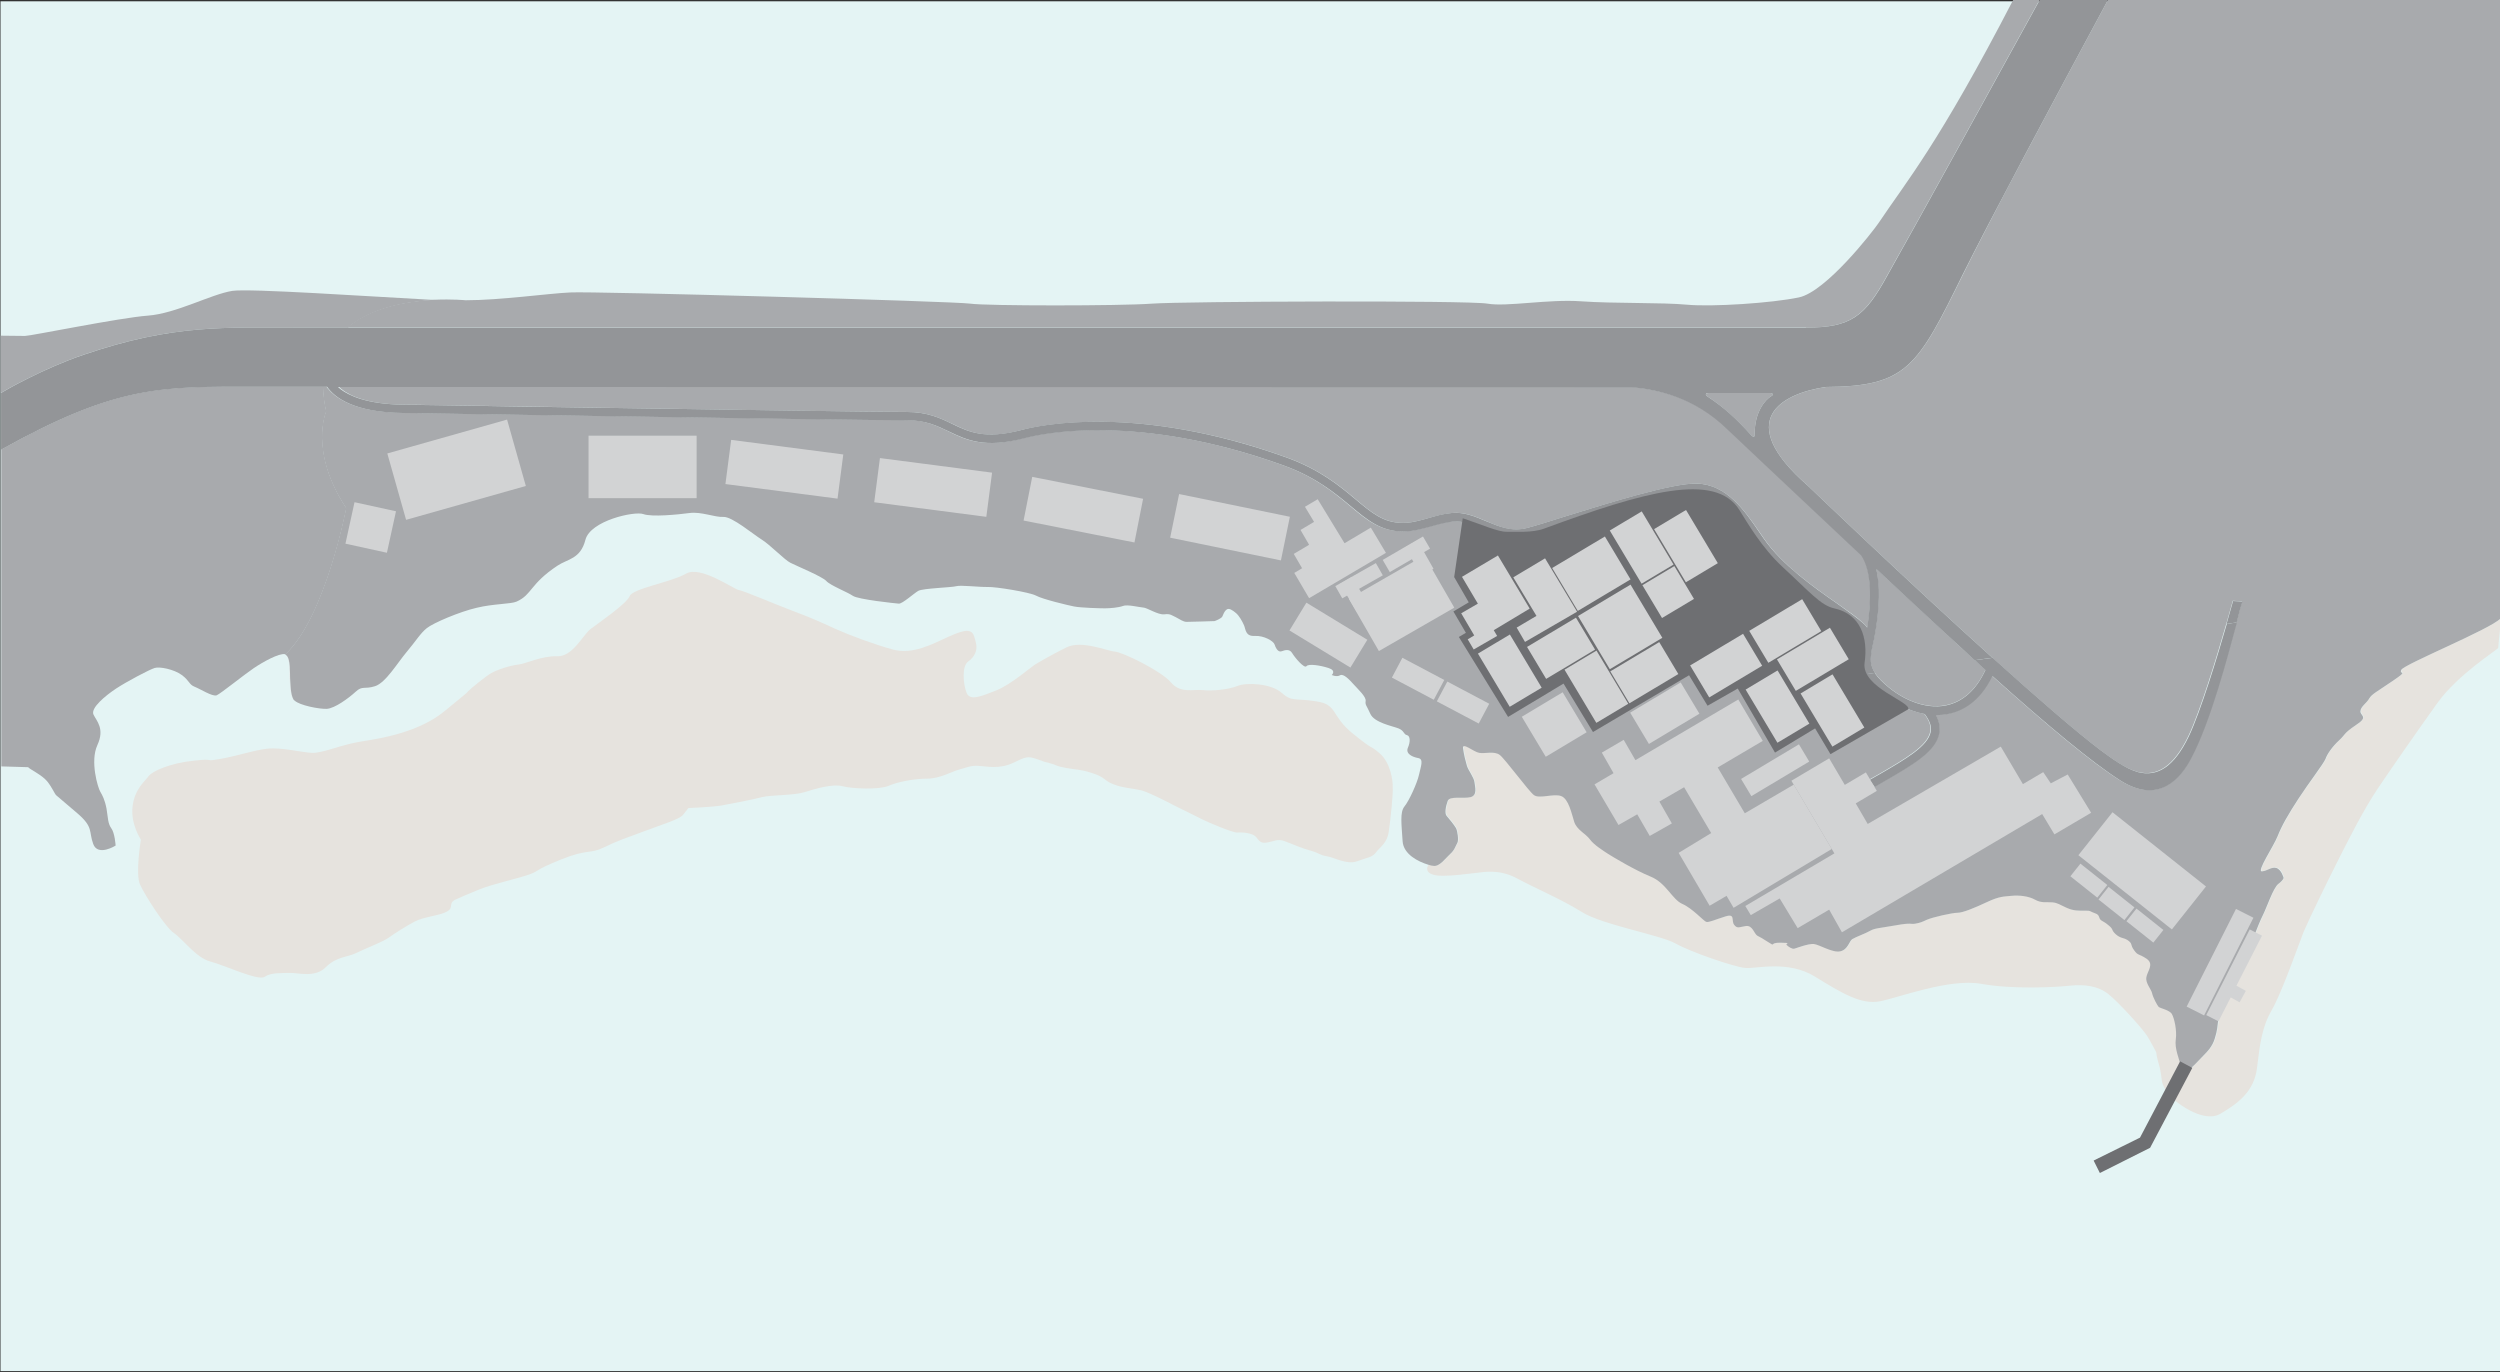 <?xml version="1.0" encoding="utf-8"?>
<!-- Generator: Adobe Illustrator 19.0.0, SVG Export Plug-In . SVG Version: 6.00 Build 0)  -->
<svg version="1.1" id="Layer_1" xmlns="http://www.w3.org/2000/svg" xmlns:xlink="http://www.w3.org/1999/xlink" x="0px" y="0px"
	 viewBox="0 0 960 527" style="enable-background:new 0 0 960 527;" xml:space="preserve">
<rect x="0" y="0" width="960" height="527" fill="#333333" stroke="none"/>
<style type="text/css">
	.st0{fill:#E4F4F4;}
	.st1{fill:#E6E3DE;}
	.st2{fill:#E7E7E7;}
	.st3{fill:#A8AAAD;}
	.st4{opacity:0.3;}
	.st5{fill:#6E6F72;}
	.st6{fill:#939598;}
	.st7{fill:#6E6F72;stroke:#6E6F72;stroke-width:0.658;stroke-miterlimit:10;}
	.st8{fill:#D2D3D4;}
</style>
<rect id="XMLID_69_" x="0.2" y="0.5" class="st0" width="960" height="526"/>
<path id="XMLID_68_" class="st1" d="M529.7,289.2c-4.4-3.7-1.3-0.3-10.1-7.4c-8.8-7.1-5.7-11.2-14.2-12.5c-8.5-1.3-9.2,0.3-13.3-3.3
	c-4.1-3.6-13.5-4-16.9-2.6c-3.4,1.4-9.7,2-13.3,1.6c-3.7-0.4-8.6,1.4-12.3-3c-3.7-4.4-18.6-11.6-21.5-11.8c-3-0.2-12.7-4.5-18.6-1.6
	c-6,3-10.6,5.7-11.9,6.5c-1.3,0.7-9.4,7.8-15,10c-5.6,2.2-10.1,4.2-11.4,1c-1.3-3.2-2-10.2,0.6-12.1c2.6-1.8,3.4-4.3,3.1-6.4
	c-0.4-2.1-1-4.6-2.1-5c-1.1-0.5-2.3-0.9-8.6,1.9c-6.3,2.9-13.8,7-21.4,4.9c-7.5-2.1-15.9-5.2-22.2-8c-6.3-2.9-9-4.1-16.4-6.9
	c-7.4-2.8-18.2-7.5-20.4-7.9c-2.2-0.4-14.9-9.6-20.4-6.3c-5.5,3.2-20.5,5.7-21.6,8.6c-1.1,2.9-12.1,10.4-15.1,12.7
	c-2.9,2.3-6.9,10.7-12.8,10.4c-5.9-0.2-12,2.9-14.9,3.2c-3,0.3-8.2,2-10.4,3.3c-2.1,1.2-7.5,5.6-8.8,6.9c-1.2,1.3,0.8-0.5-9,7.6
	c-9.8,8.1-24.1,10.5-31.9,11.7c-7.9,1.2-15,4.6-19.1,4.4c-4.1-0.2-11.8-2.2-17.2-1.6c-5.4,0.6-12.2,3-18.5,4
	c-6.2,1.1-0.8-0.4-9.7,0.6c-8.9,0.9-15.9,4-17.3,5.9c-1.4,2-5.4,4.9-6.2,11.7c-0.8,6.8,3.2,12.7,3.2,12.7s-2.2,13.3-0.3,17.3
	c1.8,4.1,9.8,16.5,13,18.6c3.2,2.1,8.5,9.5,13.9,10.9c5.4,1.4,18.5,7.6,20.9,5.9c2.4-1.7,6.6-1.4,9.7-1.5c3.1-0.1,9.7,2,13.8-2.2
	c4.1-4.1,8.3-3.8,11.6-5.4c3.3-1.7,10.1-4.2,12.5-5.9c2.4-1.7,6.7-4.5,10.2-6.3c3.5-1.8,9.5-2.2,12.3-3.8c2.8-1.6,0.1-3.2,3.5-4.7
	c3.4-1.5,3.6-1.6,8.7-3.7c5-2.1,15.7-4.4,19.6-5.9c4-1.5,1.2-1.3,11.8-5.6c10.6-4.3,11.1-2,16.6-4.7c5.5-2.7,8.5-3.6,15.2-6.1
	c6.8-2.6,13.6-4.6,15.1-6.3c1.5-1.8,2.1-2.7,2.1-2.7s9.4-0.4,12.8-1c3.4-0.6,12.1-2.3,15.5-3.2c3.5-0.9,12.2-0.6,16.3-1.9
	c4.1-1.3,10.9-3.3,14.6-2.3c3.7,1,14,1.4,17.6-0.1c3.6-1.6,10.1-2.8,14.9-2.8c4.8,0,9.3-2.6,12-3.4c2.7-0.7,4.9-1.8,7.9-1.5
	c3,0.2,7.9,1.3,13-1.1c5.1-2.4,5.5-2.7,9-1.6c3.5,1.1,1.6,0.8,5,1.6c3.4,0.9,2.1,1.1,6.5,1.9c4.5,0.8,5.1,0.4,10.1,2
	c5,1.6,4.2,2.7,7.9,4.2c3.7,1.5,7.5,1.6,10.9,2.4c3.4,0.9,12.2,5.6,12.2,5.6s8.9,4.4,11.3,5.6c2.4,1.2,11.6,5.1,13.3,5
	c1.6-0.1,3.6-0.1,5.9,0.8c2.3,0.9,2,3.4,5,3.1s4.4-1.7,7.3-0.6c2.9,1.1,6.5,2.7,9.8,3.6c3.4,0.9,3.7,1.8,6.4,2.2
	c2.8,0.4,7.7,3.4,11.7,1.9c4-1.5,5.7-1.4,7.2-3.4c1.4-2,4.3-3.4,4.9-8.1c0.7-4.7,1.7-14.4,1.5-16.9
	C534.9,300.1,534.1,292.9,529.7,289.2z"/>
<path id="XMLID_67_" class="st2" d="M112.7,268.6c-1.2-2.1-1.2-5.9-1.3-8.1c-0.1-2,0.2-7.5-1.4-8.8c1.4,1.6,1.1,6.8,1.2,8.7
	c0.2,2.2,0.1,6,1.3,8.1c0.1,0.2,0.3,0.4,0.5,0.6C112.9,268.9,112.8,268.8,112.7,268.6z"/>
<path id="XMLID_66_" class="st3" d="M116.3,125.8h17.3c9.3-7.9,23.4-10.1,33.4-10.6c-25.9-1.4-71.3-4.5-77.8-3.5
	c-8.2,1.3-21.6,8.7-32.4,9.5C46,122,11.8,129,9.6,129l-9.3-0.1v22c1.6-1,16.5-9.5,31.8-14.7C66.8,124.4,86.2,125.8,116.3,125.8z"/>
<path id="XMLID_65_" class="st3" d="M18.1,300c2,2.5,2.9,4.9,3.5,5.4c0.6,0.5,1.8,1.5,8.1,6.9c6.3,5.4,4.3,6.9,6.1,11.8
	c1.8,4.9,8.6,0.6,8.6,0.6s-0.3-4.9-1.7-6.7c-1.3-1.8-1.2-3.9-1.8-7.5c-0.7-3.6-1.6-5.1-2.4-6.5c-0.9-1.5-4-11.6-1.1-17.9
	c2.9-6.3-0.3-9.2-1.5-11.7c-1.2-2.5,4.6-7.3,8.7-10c4.1-2.7,12.8-7.3,14.8-7.9c1.9-0.6,7.4,0.5,10.4,2.7c3,2.2,2.7,3.6,4.9,4.5
	c2.3,0.9,6.9,3.9,8.5,3.3c1.6-0.7,10.5-7.9,14.2-10.4c3.7-2.5,9.7-5.8,12-5.4c0.1,0,0.2,0.1,0.2,0.1c15.4-14.3,23.4-56.2,23.4-56.2
	c-14.4-21.8-7.7-37.1-7.7-37.1c-0.8-3.5-1.1-6.6-1.2-9.6l-26.1,0c-36.1,0-52.8-0.7-97.5,24.2v121.7l10.3,0.3
	C11.4,295.4,16,297.5,18.1,300z"/>
<path id="XMLID_64_" class="st1" d="M922.3,257.1c-1.1,2.1,3.1-0.1-3.2,4.2c-6.3,4.3-8.1,5.1-9.1,6.8c-1,1.7-3.3,3.1-3.4,4.9
	c-0.1,1.8,3.2,2.1-1.7,5.3c-5,3.2-3.9,3.5-6.5,5.9c-2.6,2.4-4.6,5.3-5.2,7.1c-0.6,1.8-6.5,9.3-10.4,15.3c-3.9,6-6.4,10.4-8,14.4
	c-1.6,4.1-8.2,13.7-6,13.5c2.2-0.2,3.5-1.8,5.5-1.3c2,0.5,2.8,3.8,2.8,3.8s0,0.9-2,2.3c-2,1.5-4.5,9.2-6,12.1
	c-1.5,2.9-6.6,16.4-6.6,16.4s-4,11.5-5.8,14c-1.7,2.4-4,6.7-4.4,8c-0.3,1.3-0.5,4.5-1,6.6c-0.5,2-0.8,4.5-3.8,7.6
	c-3,3.2-5.9,6-6.8,6.9c-0.9,0.8-2.8-0.9-2.8-0.9c-1-3.7-2.7-7.5-2.2-11c0.5-3.5-0.6-8.2-1.5-9.7c-0.9-1.5-4.5-2.2-5-2.7
	c-0.6-0.5-2.3-3.8-2.6-5.3c-0.3-1.5-2.6-3.9-2.2-6.1c0.4-2.2,3.3-5.1,0-7.2c-3.2-2.1-3.2-1-4.7-3.2c-1.6-2.2-0.5-2.3-2.1-3.6
	c-1.6-1.3-3-0.8-4.9-2.5c-1.9-1.7-0.8-1.8-2.6-3.3c-1.8-1.5-1.5-1.1-2.9-2c-1.4-0.9-0.4-2.1-2.5-2.8c-2.1-0.7-1.5-1.1-4-1
	c-2.5,0.1-4.2,0.2-6.9-1.1c-2.7-1.2-3.4-2-5.5-2.1c-2.1-0.2-4.1,0.4-6.6-1c-2.5-1.4-6.2-1.8-9.1-1.5c-3,0.3-4.5,0.1-9.4,2.4
	c-4.9,2.3-9.3,4.1-11.3,4.1c-2,0-9.6,1.7-11.8,2.7c-2.2,1-2.5,1.2-4.5,1.5c-2.1,0.4-1.1-0.5-7.3,0.6c-6.2,1.1-8.2,1.1-9.9,2.1
	c-1.7,1-5.7,2.5-6.9,3.2c-1.3,0.8-1.6,4.1-4.6,4.7c-3,0.7-8.1-2.6-10.2-2.8c-2.1-0.2-6.7,1.7-7.5,1.8c-0.8,0.2-2.1-0.7-2.9-1.4
	c-0.7-0.7,2.4-0.8-2.3-0.9c-4.6-0.1-1.9,1.7-4.6-0.1c-2.8-1.8-3.1-1.9-4.4-2.6c-1.3-0.7-1.8-4.1-4.4-3.7c-2.6,0.4-3.3,1.1-4.5-0.5
	c-1.2-1.6,0.6-4.3-3.3-3.2c-3.9,1.2-6.3,2.3-7.4,2.1c-1-0.3-5.3-5.1-9.2-6.9c-3.9-1.7-6.2-8.1-12.2-10.5c-6-2.4-14.4-7.5-16.3-8.7
	c-1.8-1.2-5.4-3.4-7-5.6c-1.6-2.2-5-3.6-6-6.7c-1-3.1-2-8.8-5-9.9c-2.9-1.1-8.4,1.2-10.5-0.4c-2.1-1.6-11-13.8-13.1-15.4
	c-2.1-1.6-5.7-0.4-7.9-0.8c-2.2-0.4-6.5-4.2-6.2-1.8c0.3,2.4,1,5.1,1.5,6.8c0.5,1.7,2.6,4.4,2.9,6.3c0.2,1.9,1.2,5-1.5,5.7
	c-2.7,0.7-8.1-0.6-8.8,1.5c-0.7,2.2-1.2,4.7-0.4,5.7c0.8,0.9,3,3.6,3.6,4.7c0.6,1.1,1.1,4.8,0.5,5.7c-0.6,0.9-1,2.6-2.7,4.2
	c-1.7,1.5-4,4.9-6.4,4.6c-0.5-0.1-1.3-0.2-2.2-0.5l0,0.3c0,0-1.9,2.6,1.9,3.7c3.8,1.2,15.6-0.7,17.3-0.8c1.6-0.1,7.9-1.6,15,2.3
	c7.1,3.8,17,8,24.7,12.8c7.7,4.9,30.4,8.9,36,12.1c5.6,3.2,22.5,9,26.7,9.4c4.2,0.4,16.4-3.1,26.8,3.3c10.4,6.4,17.8,10.9,25,9.5
	c7.2-1.4,26.7-8.9,38.9-6.7c12.2,2.2,28.7,1.3,34.1,0.7c5.4-0.6,10.9,0.1,14.8,3.3c3.9,3.1,13.5,13.7,15,16.3c1.5,2.5,3.3,6,3.3,6
	s0.1,1.7,1,4.6c0.9,2.9,1,6,1.3,7c0.3,1,0.6,1.9,2.3,4.4c1.7,2.4,13.2,11.6,20,7.6c6.8-4,13-8.5,14.1-17.7
	c1.1-9.2,1.9-15.7,5.7-22.2c3.8-6.6,10.4-25.4,12.2-30c1.9-4.5,9.5-20.1,12.8-26.6c3.3-6.5,9.8-19.7,15.6-28.3
	c5.8-8.6,15.2-22.1,23-33c7.8-10.9,22.9-20.3,23.3-21.1l1.1-11.4C956.1,241.7,923.3,255,922.3,257.1z"/>
<path id="XMLID_63_" class="st3" d="M109.5,251.4C109.5,251.4,109.4,251.4,109.5,251.4c0.2,0.1,0.3,0.2,0.5,0.4
	C109.8,251.6,109.7,251.5,109.5,251.4z"/>
<g id="XMLID_57_">
	<path id="XMLID_62_" class="st3" d="M656.4,150.9c-1.8,0-1.5,0.8-0.8,1.3c6.6,4.4,11.2,8.8,16.6,14.6c1.5,1.7,1.6,0.6,1.6,0
		c-0.1-8.6,4.1-13.4,6.4-14.7c1-0.5,0.7-1.2-0.8-1.2C678.8,150.9,656.4,150.9,656.4,150.9z"/>
	<path id="XMLID_61_" class="st3" d="M154.9,155.4c3.1,0,7.6,0.1,13.3,0.2c15.4,0.2,39.1,0.6,63.7,1c49.5,0.8,105.6,1.6,116.5,1.6
		c7.9,0,12.7,2.4,17.4,4.6c6.4,3.1,12.5,6.1,26.6,2.3c6.9-1.8,44.5-10,101.5,10.5c13.1,4.7,20.7,11.1,26.8,16.2
		c6.2,5.2,10.7,9,18.1,9c3.2,0,6.3-0.9,9.6-1.8c2.8-0.8,5.7-1.6,9-2c4.8-0.5,9.1,1.3,13.3,3.1c5.1,2.2,9.9,4.3,15.9,2.6
		c3.1-0.8,8.2-2.4,14.2-4.3c17.7-5.5,41.9-13,50.9-12.7c11.5,0.4,18.4,10.6,24,18.7c0.6,0.9,1.2,1.8,1.8,2.6
		c7,10.1,19.2,18.6,28.1,24.8c4.1,2.9,7.6,5.3,9.8,7.4c0.7,0.6,1.2,1.2,1.7,1.8c1.7-10.6,1.7-21.7-2.1-27.8
		c-25.8-24.2-51.6-48.6-51.6-48.6c-12.5-12.1-26.6-15-36.4-16l-456.1-0.1l-40.8,0c0.3,0.3,0.6,0.5,0.9,0.8
		C134.2,152,141.1,155.2,154.9,155.4z"/>
	<path id="XMLID_60_" class="st3" d="M718.7,249.2C718.7,249.2,718.7,249.2,718.7,249.2c0,0.3-0.1,0.6-0.1,0.8
		c-0.4,2.6-0.8,5.1,1.3,8.3c0.6,0.9,1.3,1.8,2.3,2.8c7.5,7.6,17.1,11.3,25,9.7c6.5-1.3,11.7-6,15.2-13.6c-1.4-1.3-2.8-2.6-4.3-3.9
		c-3.8-3.4-7.6-7-11.6-10.7c-7.6-7-16.7-15.6-26.1-24.3c0.7,3.1,1,6.7,1,10.9C721.2,237.3,719.7,245.2,718.7,249.2z"/>
	<path id="XMLID_59_" class="st3" d="M693.5,125.8c17.3,0,22.6-4.4,31.1-19.9c12.6-22.3,37.2-67.1,58.6-106h-10.1
		c-28.8,55.6-41,69.7-51.7,85.7c-2.3,3.4-20.2,26.4-30.6,28.6c-10.4,2.2-33.5,3.7-43,2.8c-9.5-0.9-28.1-0.4-40.7-1.3
		c-12.5-0.9-28.6,2.2-35.9,0.9c-7.4-1.3-116.8-0.9-128.9,0c-12.1,0.9-63.6,0.9-69.7,0c-6.1-0.9-144.9-4.8-153.6-4.3
		c-8.7,0.4-26.8,3-40.2,3c0,0-5-0.5-12-0.2c-10,0.5-24.1,2.7-33.4,10.6h45.6H693.5z"/>
	<path id="XMLID_58_" class="st3" d="M960.2,237.5V-0.1H809.5c-21.3,39.5-45.5,84.8-55.6,105.3c-17.6,35.6-21.5,43.2-52.7,43.4
		c-17,2.5-35.8,12.7-7,37.9c0,0,37.3,35.8,70.8,66c16.4,14.8,31.9,28.3,41.6,35.6c3.8,2.8,9.3,7,14.2,8.3
		c7.4,1.9,13.8-1.9,19.5-13.7c4.5-9.4,11.1-31,14.6-43.2c1.5-5.3,2.5-8.8,2.5-8.8l3.6,0.2c-0.5,1.4-1.3,4.3-2.2,8
		c-3.6,13.3-10.2,38.2-17.6,52.3c-3.6,6.8-11.8,18.1-27.2,8.4c-10.7-6.7-27.7-20.9-49.1-40.1c-5,10.1-11.9,13.5-17.1,14.6
		c-1.4,0.3-2.8,0.4-4.3,0.4c-0.1,0-0.2,0-0.3,0c1.3,2.4,1.8,4.7,1.3,7c-1.3,7-10.1,12.1-21.2,18.5c-1.2,0.7-2.4,1.4-3.6,2.1l-2-2.7
		c1.2-0.7,2.7-1.5,3.9-2.2c10-5.8,18.6-10.8,19.6-16.3c0.4-2.1-0.4-4.3-2.3-6.8c-6.7-1.2-13.5-4.9-19.2-10.7
		c-1.6-1.7-2.7-3.2-3.5-4.6c-1.9-3.7-1.4-6.7-1-9.3c0.1-0.3,0.1-0.6,0.1-0.9h0c0,0,0,0,0-0.1c0.3-2.4,0.3-4.4-2.4-6.9
		c-2.1-1.9-5.5-4.3-9.5-7.1c-9.1-6.3-21.5-15-28.9-25.6c-0.6-0.8-1.2-1.7-1.8-2.6c-5.1-7.6-11.5-17-21.4-17.3
		c-8.5-0.3-33.4,7.5-49.8,12.6c-6,1.9-11.2,3.5-14.3,4.3c-7.1,1.9-12.9-0.6-18-2.8c-3.9-1.7-7.7-3.3-11.7-2.9
		c-3,0.3-5.7,1.1-8.4,1.9c-3.3,0.9-6.7,1.9-10.5,1.9c-8.6,0-13.8-4.3-20.3-9.8c-5.9-4.9-13.2-11.1-25.8-15.6
		c-56-20.2-92.8-12.2-99.5-10.4c-15.3,4.1-22.2,0.7-28.9-2.6c-4.6-2.2-8.9-4.3-16-4.3c-10.9,0-67-0.9-116.5-1.6
		c-25.3-0.4-49.5-0.8-64.9-1c-5.1-0.1-9.2-0.1-12.1-0.2c-18.9-0.2-26.3-5.9-29.3-10.1H124c0.1,2.9,0.4,6.1,1.2,9.6
		c0,0-6.7,15.3,7.7,37.1c0,0-8,41.9-23.4,56.2c0.2,0.1,0.4,0.2,0.5,0.4c1.6,1.3,1.3,6.8,1.4,8.8c0.2,2.2,0.1,6,1.3,8.1
		c0.1,0.1,0.2,0.3,0.4,0.4c2,1.9,9.5,3.3,12.3,3.2c3.1-0.1,8.6-4.2,11.2-6.6c2.6-2.4,3.3-0.8,7.4-2.1c4.1-1.3,8.5-8.8,12.2-13.2
		c3.7-4.4,5.2-7.1,7.7-9.1c2.5-2,12.6-6.3,19.1-7.8c6.5-1.6,13.2-1.4,15.4-2.4c6-2.7,5-6.7,15.7-13.8c3.9-2.6,8.8-2.5,10.7-9.9
		c1.9-7.4,18.9-11.1,22.2-9.9c3.3,1.2,13.3,0.2,17.8-0.4c4.5-0.6,9.7,1.7,13,1.5c3.3-0.2,11.6,6.8,14.7,8.7c3.1,1.9,8.9,7.9,11,8.9
		c2.1,1.1,12.3,5.3,13.8,7c1.5,1.7,8.2,4.3,10.2,5.7c2,1.4,16.3,2.9,17.7,3c1.4,0,5.7-3.9,7.4-4.9c1.7-1,12.9-1.3,14.6-1.8
		c1.7-0.5,9.1,0.4,12.1,0.3c3.1-0.1,16,2,18.5,3.3c2.5,1.4,12.2,3.7,14.7,4.2c2.6,0.5,9.9,0.7,11.8,0.7c2,0,5.3-0.3,6.9-0.9
		c1.6-0.7,6.3,0.5,7.8,0.6c1.4,0,5.7,2.9,8.1,2.6c2.4-0.3,2.8,0.4,4.4,1.1c1.6,0.8,2.8,1.8,4.2,1.8c1.4,0,10.7-0.3,10.7-0.3
		s2.6-0.9,3-1.8c0.4-0.8,0.6-1.8,1.6-2.6c0.9-0.8,2.4,0.3,3.6,1.3c1.2,1,2.4,3.1,3.1,4.7c0.7,1.6,0.5,4.3,4.1,4.1
		c3.6-0.2,7.2,2,7.6,3.2c0.4,1.2,1.3,3.2,2.7,2.7c1.4-0.5,3.1-1,4.1,0.7c1,1.7,4.7,6.1,5.5,5c0.8-1,5.3-0.3,8.4,0.7
		c3.2,1,1.3,2.7,1.3,2.7s1.9,0.9,3.2,0.1c1.3-0.7,3.5,1.6,5.2,3.5c1.7,1.9,4.9,4.8,4.6,6.4c-0.2,1.6,0.3,1.5,1.8,4.9
		c1.5,3.4,8.5,4.7,10.8,5.6c2.3,0.9,1.9,2.3,3.3,2.6c1.3,0.3,1.3,2.7,0.3,4.9c-0.9,2.3,1.8,3.5,4,3.9c2.2,0.4,1,3.1,0.3,6.4
		c-0.7,3.2-3.8,10-5.6,12.2c-1.8,2.2-1.1,6.9-0.7,13.3c0.3,5.1,6.1,7.9,9.7,9c0.9,0.3,1.7,0.5,2.2,0.5c2.4,0.3,4.7-3.1,6.4-4.6
		c1.7-1.5,2.1-3.2,2.7-4.2c0.6-0.9,0.1-4.6-0.5-5.7c-0.6-1.1-2.8-3.8-3.6-4.7c-0.8-0.9-0.4-3.5,0.4-5.7c0.7-2.1,6.1-0.8,8.8-1.5
		c2.7-0.7,1.7-3.9,1.5-5.7c-0.2-1.9-2.4-4.6-2.9-6.3c-0.5-1.7-1.2-4.4-1.5-6.8c-0.3-2.4,4,1.4,6.2,1.8c2.2,0.4,5.8-0.8,7.9,0.8
		c2.1,1.6,11,13.8,13.1,15.4c2.1,1.6,7.6-0.7,10.5,0.4c2.9,1.1,4,6.8,5,9.9c1,3.1,4.4,4.5,6,6.7c1.6,2.2,5.2,4.4,7,5.6
		c1.9,1.2,10.2,6.2,16.3,8.7c6,2.4,8.3,8.8,12.2,10.5c3.9,1.7,8.2,6.6,9.2,6.9c1,0.3,3.5-0.9,7.4-2.1c3.9-1.2,2.1,1.6,3.3,3.2
		c1.2,1.6,1.9,0.9,4.5,0.5c2.6-0.4,3.2,3,4.4,3.7c1.3,0.7,1.6,0.8,4.4,2.6c2.8,1.8,0,0,4.6,0.1c4.6,0.1,1.6,0.2,2.3,0.9
		c0.7,0.7,2.1,1.6,2.9,1.4c0.8-0.2,5.4-2,7.5-1.8c2.1,0.2,7.2,3.5,10.2,2.8c3-0.7,3.4-4,4.6-4.7c1.3-0.8,5.2-2.2,6.9-3.2
		c1.7-1,3.7-1,9.9-2.1c6.2-1.1,5.3-0.3,7.3-0.6c2.1-0.4,2.3-0.5,4.5-1.5c2.2-1,9.8-2.7,11.8-2.7c2,0,6.4-1.8,11.3-4.1
		c4.9-2.3,6.5-2.1,9.4-2.4c3-0.3,6.6,0.1,9.1,1.5c2.5,1.4,4.5,0.8,6.6,1c2.1,0.2,2.8,0.9,5.5,2.1c2.7,1.2,4.4,1.1,6.9,1.1
		c2.5-0.1,1.9,0.3,4,1c2.1,0.7,1.1,1.9,2.5,2.8c1.4,0.9,1.1,0.5,2.9,2c1.8,1.5,0.7,1.6,2.6,3.3c1.9,1.7,3.3,1.2,4.9,2.5
		c1.6,1.3,0.5,1.4,2.1,3.6c1.6,2.2,1.5,1.1,4.7,3.2c3.2,2.1,0.3,4.9,0,7.2c-0.4,2.2,1.9,4.6,2.2,6.1c0.3,1.5,2,4.8,2.6,5.3
		c0.6,0.5,4.2,1.2,5,2.7c0.9,1.5,2,6.3,1.5,9.7c-0.5,3.5,1.2,7.3,2.2,11c0,0,1.9,1.7,2.8,0.9c0.9-0.8,3.8-3.7,6.8-6.9
		c3-3.2,3.2-5.6,3.8-7.6c0.5-2,0.6-5.2,1-6.6c0.4-1.3,2.7-5.6,4.4-8c1.7-2.4,5.8-14,5.8-14s5.1-13.6,6.6-16.4c1.5-2.9,4-10.6,6-12.1
		c2-1.5,2-2.3,2-2.3s-0.8-3.2-2.8-3.8c-2-0.5-3.3,1.1-5.5,1.3c-2.2,0.2,4.4-9.5,6-13.5c1.6-4.1,4.1-8.4,8-14.4
		c3.9-6,9.7-13.5,10.4-15.3c0.6-1.8,2.6-4.7,5.2-7.1c2.6-2.4,1.6-2.6,6.5-5.9c5-3.2,1.6-3.5,1.7-5.3c0.1-1.8,2.4-3.1,3.4-4.9
		c1-1.7,2.8-2.5,9.1-6.8c6.3-4.3,2.2-2.1,3.2-4.2C923.3,255,956.1,241.7,960.2,237.5z"/>
</g>
<g id="XMLID_54_" class="st4">
	<defs>
		<rect id="XMLID_55_" class="st4" width="960" height="527"/>
	</defs>
	<clipPath id="XMLID_70_">
		<use xlink:href="#XMLID_55_"  style="overflow:visible;"/>
	</clipPath>
</g>
<path id="XMLID_53_" class="st5" d="M715.5,248.6C715.5,248.6,715.5,248.6,715.5,248.6C715.5,248.6,715.5,248.6,715.5,248.6
	L715.5,248.6z"/>
<path id="XMLID_52_" class="st6" d="M861.1,231l-3.6-0.2c0,0-1,3.5-2.5,8.8l3.9-0.6C859.8,235.2,860.6,232.4,861.1,231z"/>
<path id="XMLID_48_" class="st6" d="M701.1,148.6c31.2-0.2,35.2-7.8,52.7-43.4C764,84.7,788.2,39.4,809.5-0.1h-26.2
	c-21.4,38.9-46,83.6-58.6,106c-8.5,15.5-13.8,19.9-31.1,19.9H179.2h-45.6h-17.3c-30.1,0-49.5-1.4-84.1,10.4
	C16.8,141.4,2,149.9,0.4,150.9v21.8c44.7-24.9,61.5-24.2,97.5-24.2l26.1,0h1.6c2.9,4.2,10.4,9.9,29.3,10.1c2.9,0,7,0.1,12.1,0.2
	c15.4,0.2,39.6,0.6,64.9,1c49.5,0.8,105.7,1.6,116.5,1.6c7.1,0,11.4,2.1,16,4.3c6.7,3.2,13.6,6.6,28.9,2.6
	c6.8-1.8,43.5-9.8,99.5,10.4c12.5,4.5,19.9,10.7,25.8,15.6c6.5,5.4,11.6,9.8,20.3,9.8c3.7,0,7.1-1,10.5-1.9c2.7-0.8,5.4-1.5,8.4-1.9
	c4-0.4,7.7,1.2,11.7,2.9c5.1,2.2,10.9,4.7,18,2.8c3.1-0.8,8.3-2.4,14.3-4.3c16.5-5.1,41.3-12.9,49.8-12.6
	c9.8,0.3,16.2,9.7,21.4,17.3c0.6,0.9,1.2,1.8,1.8,2.6c7.4,10.6,19.8,19.2,28.9,25.6c4,2.8,7.4,5.2,9.5,7.1c2.7,2.5,2.8,4.4,2.4,6.9
	c0,0,0,0,0,0.1c0,0.3-0.1,0.6-0.1,0.9c-0.4,2.6-0.9,5.6,1,9.3l3.5-0.5c-2.1-3.2-1.7-5.7-1.3-8.3c0-0.3,0.1-0.5,0.1-0.8c0,0,0,0,0,0
	c1-4.1,2.5-11.9,2.7-19.9c0.1-4.1-0.3-7.8-1-10.9c9.4,8.8,18.5,17.3,26.1,24.3c4,3.7,7.9,7.2,11.6,10.7l6.9-0.9
	c-33.5-30.2-70.8-66-70.8-66C665.3,161.3,684.2,151.1,701.1,148.6z M656.4,150.9c0,0,22.4,0,23,0c1.5,0,1.8,0.7,0.8,1.2
	c-2.3,1.3-6.5,6.1-6.4,14.7c0,0.6-0.1,1.7-1.6,0c-5.3-5.8-9.9-10.2-16.6-14.6C654.9,151.7,654.6,150.8,656.4,150.9z M717,241
	c-0.4-0.6-1-1.2-1.7-1.8c-2.2-2-5.8-4.5-9.8-7.4c-8.9-6.2-21-14.7-28.1-24.8c-0.6-0.8-1.2-1.7-1.8-2.6c-5.6-8.2-12.5-18.4-24-18.7
	c-9.1-0.3-33.2,7.2-50.9,12.7c-6,1.9-11.1,3.5-14.2,4.3c-6,1.6-10.8-0.5-15.9-2.6c-4.2-1.8-8.5-3.6-13.3-3.1c-3.3,0.3-6.2,1.2-9,2
	c-3.2,0.9-6.3,1.8-9.6,1.8c-7.4,0-11.9-3.8-18.1-9c-6.1-5.1-13.7-11.5-26.8-16.2c-57-20.5-94.6-12.4-101.5-10.5
	c-14.1,3.7-20.2,0.8-26.6-2.3c-4.7-2.3-9.6-4.6-17.4-4.6c-10.8,0-67-0.9-116.5-1.6c-24.7-0.4-48.3-0.7-63.7-1
	c-5.6-0.1-10.2-0.1-13.3-0.2c-13.8-0.2-20.7-3.4-24.1-6c-0.3-0.3-0.6-0.5-0.9-0.8l40.8,0l456.1,0.1c9.8,0.9,23.9,3.9,36.4,16
	c0,0,25.8,24.4,51.6,48.6C718.7,219.3,718.7,230.4,717,241z"/>
<path id="XMLID_47_" class="st6" d="M762.4,257.3c-3.5,7.6-8.7,12.3-15.2,13.6c-7.9,1.6-17.5-2.2-25-9.7c-1-1-1.7-1.9-2.3-2.8
	l-3.5,0.5c0.7,1.4,1.9,3,3.5,4.6c5.7,5.8,12.6,9.5,19.2,10.7c1.9,2.5,2.7,4.7,2.3,6.8c-1,5.5-9.6,10.5-19.6,16.3
	c-1.2,0.7-2.7,1.5-3.9,2.2l2,2.7c1.2-0.7,2.4-1.4,3.6-2.1c11.1-6.4,19.9-11.5,21.2-18.5c0.4-2.3,0-4.6-1.3-7c0.1,0,0.2,0,0.3,0
	c1.5,0,2.9-0.1,4.3-0.4c5.2-1,12.2-4.4,17.1-14.6c21.4,19.2,38.4,33.3,49.1,40.1c15.3,9.7,23.6-1.6,27.2-8.4
	c7.5-14.1,14-39,17.6-52.3l-3.9,0.6c-3.5,12.2-10.1,33.8-14.6,43.2c-5.7,11.8-12.1,15.6-19.5,13.7c-4.8-1.3-10.4-5.5-14.2-8.3
	c-9.7-7.3-25.2-20.8-41.6-35.6l-6.9,0.9C759.5,254.7,761,256,762.4,257.3z"/>
<polygon id="XMLID_46_" class="st7" points="841.4,410.2 837.3,408 822,437.1 804.4,445.8 806.5,450 825.4,440.5 "/>
<rect id="XMLID_45_" x="134.1" y="194.4" transform="matrix(0.977 0.214 -0.214 0.977 46.723 -25.78)" class="st8" width="16.3" height="16.3"/>
<polygon id="XMLID_44_" class="st8" points="868.6,359.3 863.9,356.9 847.2,389.8 851.9,392.2 856.6,383 860,384.9 862.4,380.5 
	858.8,378.5 "/>
<rect id="XMLID_43_" x="226" y="167.3" class="st8" width="41.5" height="24"/>
<rect id="XMLID_42_" x="162.1" y="156.4" transform="matrix(-0.272 -0.962 0.962 -0.272 49.572 398.097)" class="st8" width="26.5" height="47.8"/>
<rect id="XMLID_41_" x="279.3" y="171.7" transform="matrix(0.992 0.129 -0.129 0.992 25.852 -37.441)" class="st8" width="43.4" height="17.1"/>
<rect id="XMLID_40_" x="336.4" y="178.7" transform="matrix(0.992 0.129 -0.129 0.992 27.245 -44.766)" class="st8" width="43.4" height="17.1"/>
<rect id="XMLID_39_" x="394.2" y="187.3" transform="matrix(0.981 0.194 -0.194 0.981 45.999 -77.099)" class="st8" width="43.4" height="17.1"/>
<rect id="XMLID_38_" x="450.3" y="194" transform="matrix(0.98 0.201 -0.201 0.98 50.48 -90.915)" class="st8" width="43.4" height="17.1"/>
<polygon id="XMLID_37_" class="st8" points="703.4,326 665.7,348.6 663,344 656.5,347.8 644.6,327.5 657.1,319.9 646.7,302.3 
	637.2,307.8 642,316.2 633.5,321 628.7,312.7 621.5,316.8 612.3,301.2 619.6,296.9 615.1,289 623.5,284.1 628,291.9 667.5,268.6 
	676.9,284.5 659.6,294.7 670,312.3 688.8,301.3 "/>
<polygon id="XMLID_36_" class="st8" points="708.4,301.4 716.5,296.6 720.7,303.7 712.6,308.5 717.2,316.4 768.3,286.7 776.8,301.1 
	784.6,296.5 787.5,300.8 794,297.4 803,312.1 788.9,320.4 784.2,312.6 707.3,358 702.4,349.3 690.3,356.4 683.4,345 672.3,351.4 
	670.2,347.9 704.4,327.7 687.9,299.8 702.4,291.2 "/>
<polygon id="XMLID_35_" class="st8" points="847.1,340.4 834,356.9 798.1,328.4 811.2,311.9 "/>
<rect id="XMLID_34_" x="848.7" y="348" transform="matrix(0.893 0.451 -0.451 0.893 257.679 -344.492)" class="st8" width="7.5" height="42"/>
<rect id="XMLID_33_" x="806.3" y="343.9" transform="matrix(0.783 0.622 -0.622 0.783 392.259 -430.241)" class="st8" width="12.7" height="6.2"/>
<rect id="XMLID_32_" x="816.8" y="352.5" transform="matrix(0.783 0.622 -0.622 0.783 400.104 -435.16)" class="st8" width="13.2" height="6.2"/>
<rect id="XMLID_31_" x="795.2" y="335.3" transform="matrix(0.783 0.622 -0.622 0.783 384.794 -425.517)" class="st8" width="13.2" height="6.2"/>
<path id="XMLID_30_" class="st5" d="M561.7,199c7.4,2.5,13.7,5.3,16.9,5.2c3.2-0.1,9.7,0.5,14.3-1.2c38-14,65.7-22,75-7.2
	c3.2,5.1,8.6,14.5,16.6,21.9c10.2,9.4,14.7,14.8,19.8,15.9c10.2,2.2,13.1,11.3,11.7,20.9c-1.3,9.6,18.3,15.1,16.7,17.9l-29.8,17.2
	l-5.9-9.9l-15.4,9.3l-14.3-24.6l-11.6,6.6l-7.1-11.7l-36.9,21.8l-11.3-18.6l-21.3,12.8l-18.9-30.7l2.7-1.6l-4.8-8.2l5.9-3.5
	l-5.6-9.7L561.7,199z"/>
<rect id="XMLID_29_" x="587.6" y="269.4" transform="matrix(0.858 -0.514 0.514 0.858 -58.267 346.118)" class="st8" width="18.3" height="17.9"/>
<rect id="XMLID_28_" x="627.9" y="267.1" transform="matrix(0.858 -0.514 0.514 0.858 -50.04 367.235)" class="st8" width="22.6" height="14"/>
<rect id="XMLID_27_" x="567.9" y="250.6" transform="matrix(0.513 0.858 -0.858 0.513 503.477 -372.169)" class="st8" width="23.8" height="14.3"/>
<rect id="XMLID_26_" x="496.6" y="237.6" transform="matrix(0.854 0.52 -0.52 0.854 201.111 -229.72)" class="st8" width="27.4" height="12.5"/>
<polygon id="XMLID_25_" class="st8" points="605.6,234.9 593.3,214.4 581.1,221.7 590,236.5 582.4,241 585.6,246.5 "/>
<polygon id="XMLID_24_" class="st8" points="573.6,242 574.9,244.2 565.9,249.4 563.6,245.5 566.1,244 561.1,235.5 567.5,231.8 
	561.4,221.5 575.2,213.3 587.4,233.7 "/>
<rect id="XMLID_23_" x="618.6" y="203.3" transform="matrix(0.513 0.858 -0.858 0.513 487.515 -438.678)" class="st8" width="23.8" height="14.3"/>
<rect id="XMLID_22_" x="633.3" y="220.4" transform="matrix(0.513 0.858 -0.858 0.513 507.169 -439.065)" class="st8" width="14.7" height="14.3"/>
<rect id="XMLID_21_" x="635.6" y="202.8" transform="matrix(0.513 0.858 -0.858 0.513 495.372 -453.546)" class="st8" width="23.8" height="14.3"/>
<rect id="XMLID_20_" x="610.3" y="229.2" transform="matrix(0.513 0.858 -0.858 0.513 509.696 -416.723)" class="st8" width="23.8" height="23.5"/>
<rect id="XMLID_19_" x="601.2" y="256.8" transform="matrix(0.513 0.858 -0.858 0.513 524.966 -397.743)" class="st8" width="23.8" height="14.3"/>
<rect id="XMLID_18_" x="670.7" y="264.5" transform="matrix(0.513 0.858 -0.858 0.513 565.461 -453.693)" class="st8" width="23.8" height="14.3"/>
<rect id="XMLID_17_" x="691.9" y="265.9" transform="matrix(0.513 0.858 -0.858 0.513 576.891 -471.108)" class="st8" width="23.8" height="14.3"/>
<rect id="XMLID_16_" x="535.4" y="256.2" transform="matrix(0.884 0.468 -0.468 0.884 185.12 -224.457)" class="st8" width="18.2" height="8.6"/>
<rect id="XMLID_15_" x="552.7" y="265.3" transform="matrix(0.884 0.468 -0.468 0.884 191.341 -231.467)" class="st8" width="18.2" height="8.6"/>
<rect id="XMLID_14_" x="599.5" y="210.6" transform="matrix(0.858 -0.513 0.513 0.858 -26.379 344.966)" class="st8" width="23.6" height="19.2"/>
<rect id="XMLID_13_" x="588.7" y="241.7" transform="matrix(0.858 -0.513 0.513 0.858 -42.715 343.045)" class="st8" width="21.9" height="14.3"/>
<rect id="XMLID_12_" x="620.7" y="251.1" transform="matrix(0.858 -0.513 0.513 0.858 -43.021 360.775)" class="st8" width="21.9" height="14.3"/>
<rect id="XMLID_11_" x="651.2" y="248.4" transform="matrix(0.858 -0.513 0.513 0.858 -37.154 376.473)" class="st8" width="23.7" height="14.3"/>
<rect id="XMLID_10_" x="673.9" y="235.1" transform="matrix(0.858 -0.513 0.513 0.858 -27.107 386.237)" class="st8" width="23.7" height="14.3"/>
<rect id="XMLID_9_" x="684.5" y="246.1" transform="matrix(0.858 -0.513 0.513 0.858 -31.196 393.197)" class="st8" width="23.7" height="14.1"/>
<rect id="XMLID_8_" x="669" y="292.1" transform="matrix(0.858 -0.513 0.513 0.858 -55.275 391.687)" class="st8" width="25.9" height="7.7"/>
<polygon id="XMLID_7_" class="st8" points="526.4,202.6 516.3,208.6 506,191.7 501.1,194.6 504.6,200.4 499.4,203.5 502.7,209.2 
	496.8,212.7 500,218.2 497,220 502.7,229.7 532.2,212.3 "/>
<rect id="XMLID_6_" x="526.8" y="214.8" transform="matrix(0.499 0.867 -0.867 0.499 470.283 -350.609)" class="st8" width="23.1" height="33.4"/>
<rect id="XMLID_5_" x="542.1" y="208" transform="matrix(0.871 -0.492 0.492 0.871 -34.901 295.72)" class="st8" width="5.4" height="12.5"/>
<rect id="XMLID_4_" x="517.6" y="222" transform="matrix(0.855 -0.518 0.518 0.855 -42.972 302.553)" class="st8" width="5.3" height="12.5"/>
<rect id="XMLID_3_" x="537.4" y="203.8" transform="matrix(-0.503 -0.864 0.864 -0.503 627.904 786.503)" class="st8" width="5.4" height="17.9"/>
<rect id="XMLID_2_" x="519.1" y="214.3" transform="matrix(-0.494 -0.87 0.87 -0.494 585.42 787.248)" class="st8" width="5.4" height="17.9"/>
</svg>
